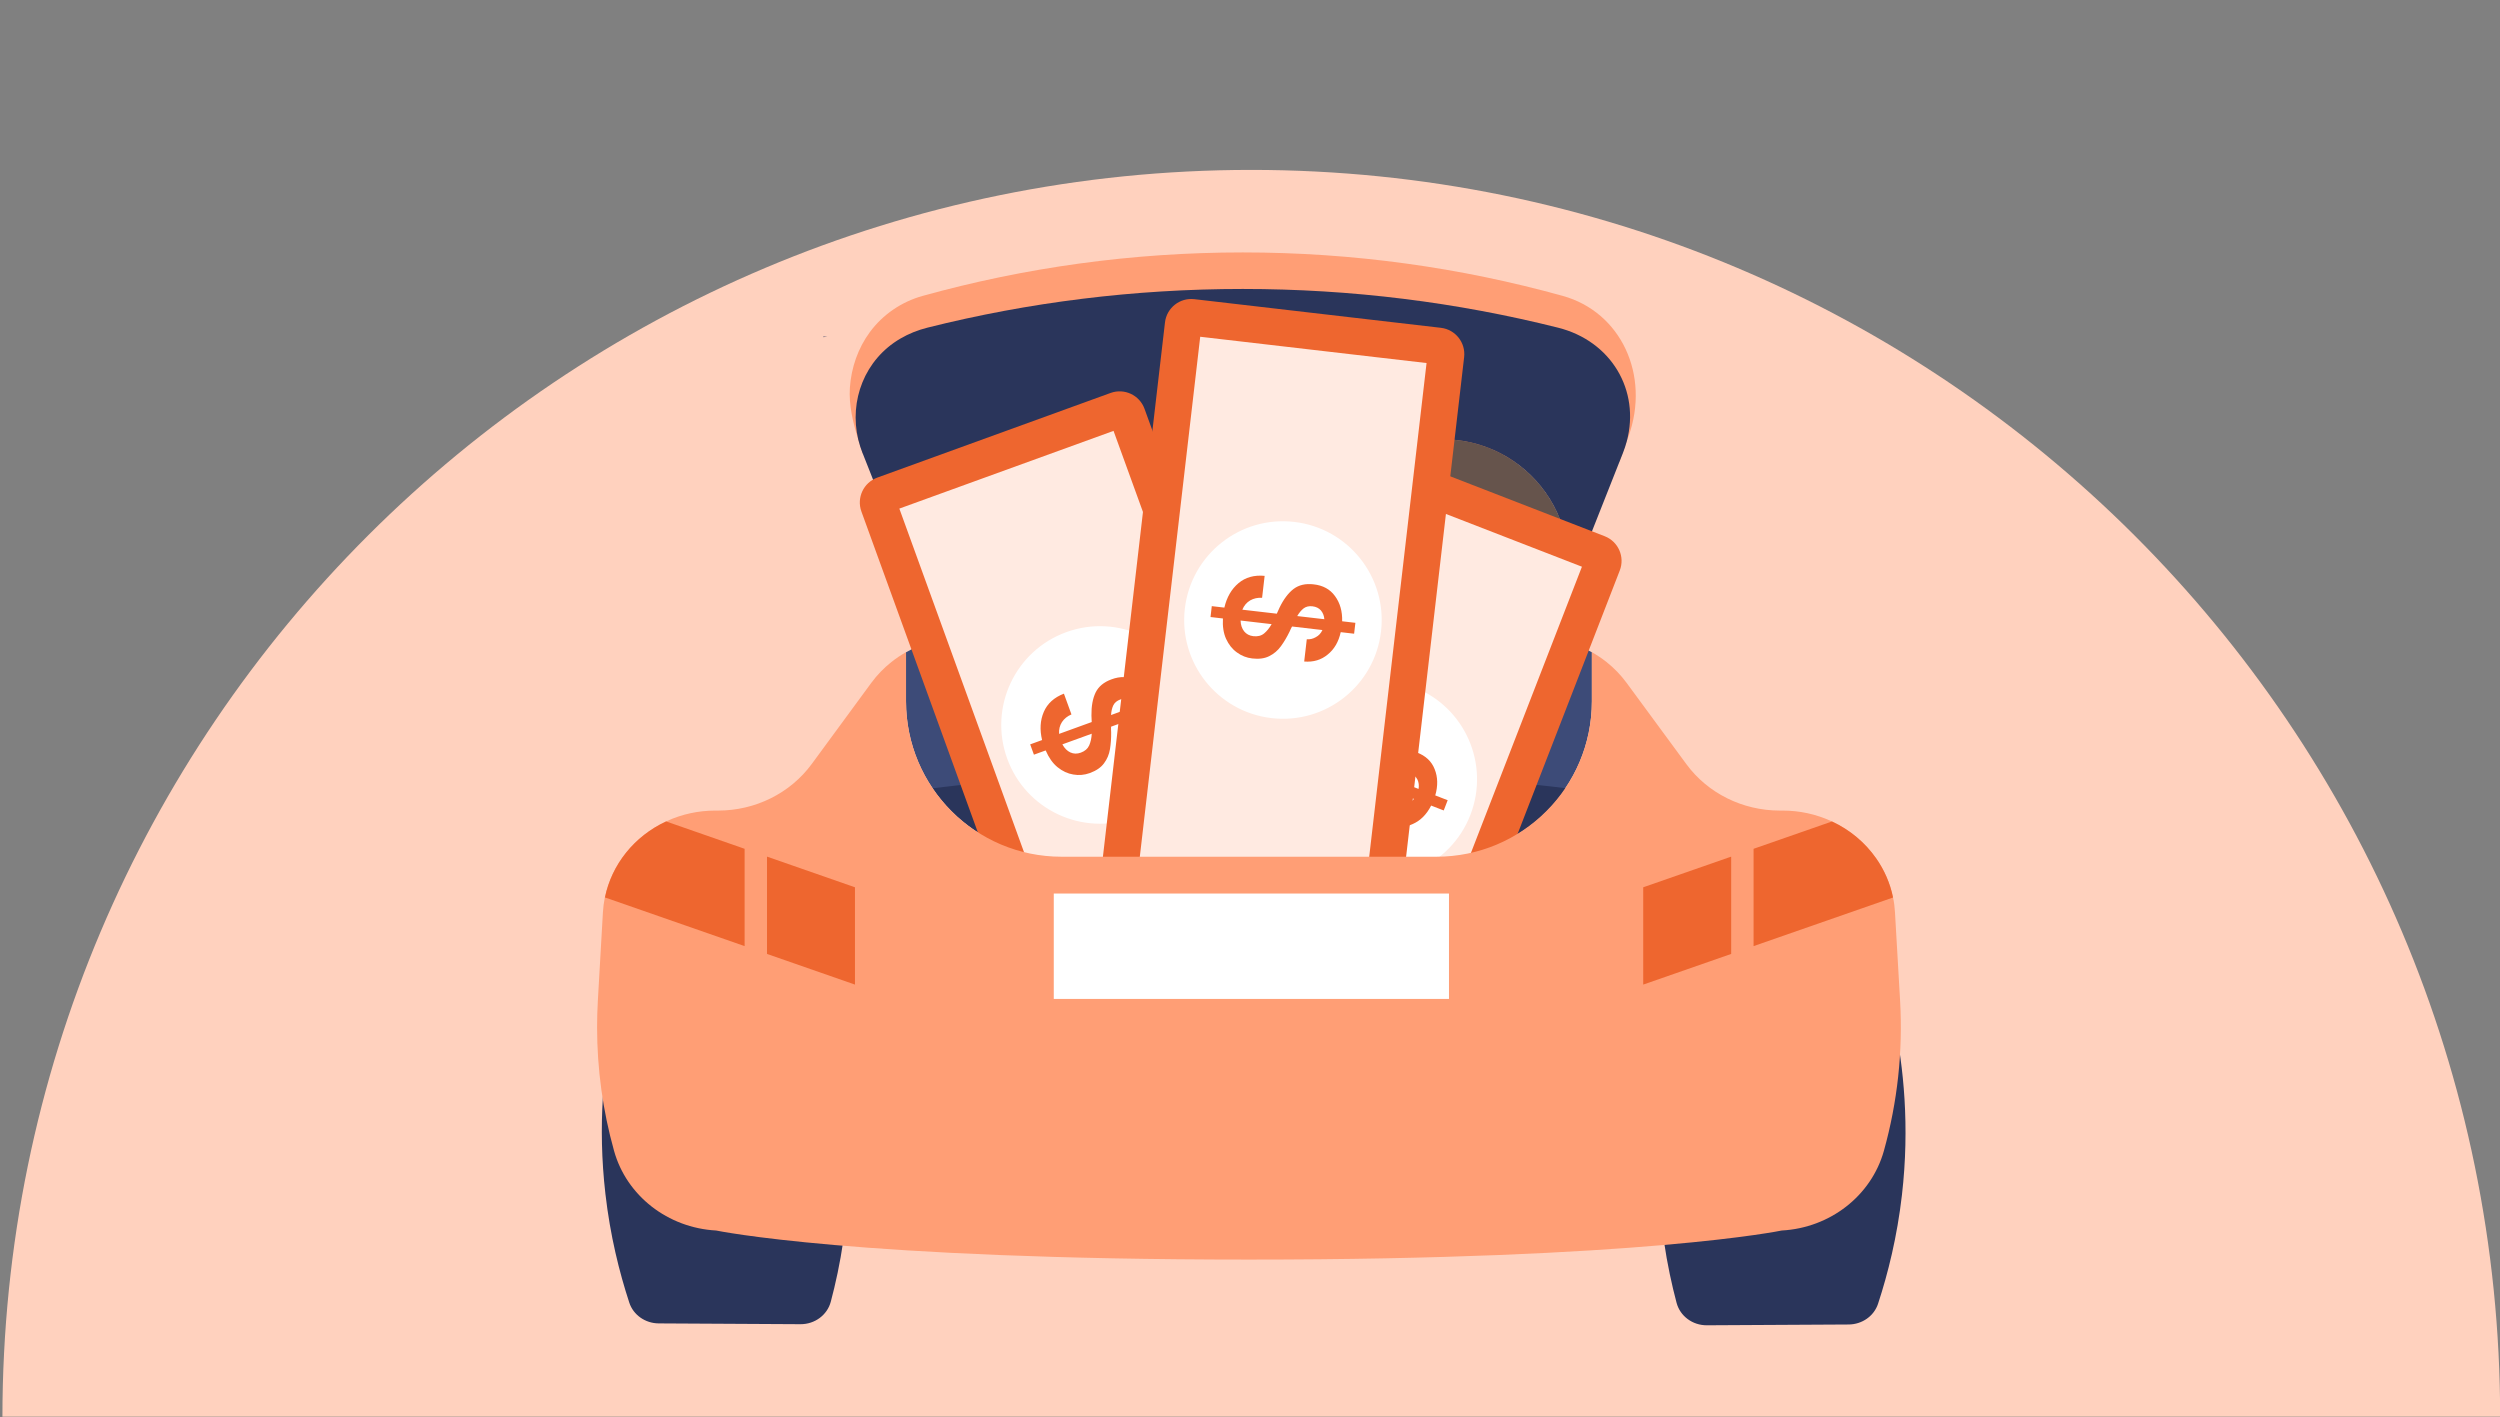 <svg width="515" height="292" viewBox="0 0 515 292" fill="none" xmlns="http://www.w3.org/2000/svg">
<rect x="0" y="0" width="515" height="292" fill="#808080" stroke="none"/>
<g clip-path="url(#clip0_559_5552)">
<path d="M257.766 35C115.682 35 0.5 150.059 0.5 291.991H515.031C515.031 150.059 399.85 35 257.766 35Z" fill="#FFD1BE"/>
<path d="M327.923 134.366V144.476C327.923 162.163 313.578 176.507 295.891 176.507H218.673C200.986 176.507 186.642 162.163 186.642 144.476V134.366C189.739 132.613 193.266 131.557 196.957 131.331C196.957 131.331 197.613 131.229 198.895 131.044C202.883 130.501 212.932 129.26 227.983 128.46C234.146 128.122 241.149 127.866 248.921 127.753C251.617 127.712 254.406 127.691 257.277 127.691C265.808 127.691 273.549 127.876 280.429 128.163C287.914 128.481 294.374 128.901 299.716 129.352C307.549 129.998 312.973 130.675 315.66 131.044C316.941 131.229 317.608 131.331 317.608 131.331C321.299 131.557 324.826 132.613 327.923 134.366Z" fill="#3D4B78"/>
<path opacity="0.4" d="M169.55 69.236H170.422C170.165 69.318 169.909 69.411 169.653 69.503L169.55 69.236Z" fill="#2A355B"/>
<path d="M322.56 162.378C319.054 161.937 313.691 161.332 306.627 160.748C300.423 160.225 292.928 159.733 284.233 159.364C276.246 159.025 267.264 158.82 257.36 158.82C254.027 158.82 250.787 158.841 247.66 158.892C238.637 159.025 230.506 159.323 223.36 159.712C208.523 160.502 197.89 161.66 192.179 162.378C197.931 170.919 207.692 176.538 218.756 176.538H295.974C307.047 176.538 316.798 170.919 322.55 162.378H322.56Z" fill="#2A355B"/>
<path d="M205.109 122.278C205.109 120.596 203.745 119.232 202.063 119.232C200.381 119.232 199.018 120.596 199.018 122.278V132.91C199.018 134.592 200.381 135.956 202.063 135.956C203.745 135.956 205.109 134.592 205.109 132.91V122.278Z" fill="#2A355B"/>
<path d="M310.134 122.278C310.134 120.596 308.771 119.232 307.089 119.232C305.407 119.232 304.043 120.596 304.043 122.278V132.91C304.043 134.592 305.407 135.956 307.089 135.956C308.771 135.956 310.134 134.592 310.134 132.91V122.278Z" fill="#2A355B"/>
<path d="M335.47 89.917L335.121 90.891L333.583 95.187L311.733 94.941C307.581 92.132 302.577 90.491 297.184 90.491H214.88C210.328 90.491 206.052 91.66 202.33 93.721L177.733 93.444L177.692 93.331C177.528 92.839 177.363 92.357 177.21 91.875C177.087 91.486 176.964 91.096 176.841 90.696C176.83 90.655 176.82 90.604 176.8 90.563C175.733 87.097 174.831 83.478 175.077 79.838C175.364 75.736 176.748 71.727 179.189 68.416C181.865 64.786 185.73 62.161 190.078 60.951C211.169 55.096 233.244 52 256.006 52C278.769 52 300.813 55.096 321.915 60.951C333.891 64.273 340.002 77.233 335.47 89.917Z" fill="#FF9E75"/>
<path d="M335.121 90.89C334.906 91.7 334.639 92.51 334.321 93.32L333.583 95.186L324.899 117.149C324.55 118.031 323.925 118.872 323.145 119.569V116.452C323.145 107.501 318.624 99.606 311.733 94.94C307.581 92.131 302.577 90.49 297.184 90.49H214.881C210.328 90.49 206.052 91.659 202.331 93.72C194.333 98.139 188.919 106.66 188.919 116.452V119.6C188.109 118.902 187.463 118.062 187.104 117.159L177.733 93.443L177.692 93.331H177.682C177.343 92.459 177.056 91.577 176.841 90.695C176.831 90.654 176.82 90.603 176.8 90.562C174.893 82.534 178.112 74.054 185.484 69.748C187.207 68.733 189.093 67.995 191.031 67.502C211.825 62.283 233.583 59.525 256.007 59.525C278.431 59.525 300.168 62.283 320.961 67.502C331.912 70.25 337.9 80.401 335.121 90.89Z" fill="#2A355B"/>
<path opacity="0.6" d="M323.145 116.452V119.569C321.894 120.717 320.243 121.517 318.705 121.589C314.706 121.783 310.677 121.958 306.616 122.101C299.152 122.399 291.605 122.614 283.977 122.768C275.508 122.942 266.956 123.024 258.313 123.024C235.879 123.024 213.988 122.44 192.897 121.332C191.523 121.26 190.067 120.584 188.918 119.599V116.452C188.918 102.107 200.546 90.49 214.88 90.49H297.183C311.528 90.49 323.145 102.107 323.145 116.452Z" fill="black"/>
<path opacity="0.6" d="M278.253 90.49L304.276 122.101C296.811 122.399 289.265 122.614 281.636 122.768L255.07 90.49H278.253Z" fill="white"/>
<path d="M271.71 194.325C272.026 195.196 271.577 196.159 270.706 196.475L222.639 213.917C221.767 214.233 220.805 213.783 220.489 212.912L181 104.089C180.684 103.218 181.134 102.255 182.005 101.939L230.072 84.497C230.943 84.181 231.905 84.631 232.221 85.502L271.71 194.325Z" fill="#FFEAE1"/>
<path fill-rule="evenodd" clip-rule="evenodd" d="M275.259 193.036C276.286 195.867 274.824 198.995 271.993 200.022L223.926 217.464C221.095 218.492 217.967 217.029 216.94 214.199L177.451 105.375C176.424 102.544 177.886 99.417 180.717 98.389L228.784 80.947C231.615 79.92 234.742 81.382 235.77 84.213L275.259 193.036ZM267.446 193.64L229.388 88.76L185.264 104.771L223.322 209.652L267.446 193.64Z" fill="#EE662F"/>
<path d="M233.545 168.462C222.984 172.295 211.315 166.84 207.483 156.279C203.65 145.717 209.105 134.049 219.667 130.217C230.228 126.384 241.896 131.839 245.729 142.4C249.561 152.962 244.106 164.63 233.545 168.462Z" fill="white"/>
<path d="M212.217 153.341L214.67 152.451C214.16 150.317 214.276 148.386 215.018 146.657C215.761 144.929 217.143 143.674 219.166 142.892L220.719 147.171C219.885 147.522 219.234 148.045 218.766 148.741C218.305 149.458 218.108 150.271 218.173 151.18L224.893 148.742C224.888 148.528 224.879 148.305 224.866 148.07C224.86 147.857 224.851 147.633 224.838 147.399C224.811 145.471 225.1 143.884 225.705 142.636C226.317 141.409 227.398 140.515 228.948 139.952C230.766 139.269 232.446 139.329 233.987 140.133C235.55 140.929 236.765 142.258 237.632 144.119L240.212 143.183L240.983 145.307L238.371 146.254C238.87 148.225 238.757 150 238.032 151.579C237.337 153.17 236.108 154.321 234.348 155.032L232.772 150.689C233.38 150.445 233.87 150.04 234.241 149.475C234.642 148.923 234.829 148.281 234.804 147.549L228.88 149.698C228.878 149.89 228.876 150.083 228.873 150.275C228.892 150.459 228.9 150.647 228.898 150.84C228.915 152.077 228.833 153.243 228.653 154.336C228.473 155.43 228.058 156.405 227.409 157.263C226.78 158.113 225.807 158.777 224.491 159.254C223.387 159.655 222.257 159.754 221.103 159.551C219.955 159.37 218.872 158.866 217.851 158.041C216.86 157.229 216.046 156.077 215.409 154.587L212.988 155.465L212.217 153.341ZM230.776 144.096C230.097 144.342 229.617 144.744 229.338 145.299C229.081 145.847 228.926 146.513 228.874 147.297L234.161 145.379C233.796 144.77 233.314 144.335 232.714 144.074C232.123 143.834 231.477 143.842 230.776 144.096ZM222.64 155.048C223.489 154.739 224.066 154.243 224.37 153.559C224.675 152.874 224.851 152.069 224.899 151.143L218.848 153.339C219.282 154.138 219.832 154.692 220.496 155C221.161 155.309 221.876 155.325 222.64 155.048Z" fill="#EE662F"/>
<path d="M288.294 224.084C287.959 224.948 286.987 225.377 286.123 225.042L238.449 206.551C237.585 206.216 237.157 205.244 237.492 204.38L279.354 96.448C279.689 95.584 280.661 95.155 281.525 95.49L329.198 113.981C330.062 114.316 330.491 115.288 330.156 116.152L288.294 224.084Z" fill="#FFEAE1"/>
<path fill-rule="evenodd" clip-rule="evenodd" d="M291.813 225.449C290.724 228.257 287.565 229.65 284.758 228.561L237.084 210.071C234.276 208.982 232.883 205.823 233.972 203.016L275.834 95.083C276.923 92.275 280.082 90.882 282.889 91.971L330.563 110.461C333.371 111.55 334.764 114.709 333.675 117.517L291.813 225.449ZM285.532 220.764L325.878 116.742L282.115 99.768L241.769 203.79L285.532 220.764Z" fill="#EE662F"/>
<path d="M276.569 179.499C266.094 175.436 260.896 163.651 264.959 153.176C269.022 142.701 280.807 137.503 291.282 141.566C301.756 145.628 306.955 157.413 302.892 167.888C298.829 178.363 287.044 183.561 276.569 179.499Z" fill="white"/>
<path d="M270.457 154.077L272.89 155.021C273.91 153.078 275.268 151.7 276.964 150.887C278.66 150.074 280.527 150.038 282.565 150.78L280.919 155.025C280.061 154.74 279.226 154.705 278.415 154.922C277.597 155.159 276.913 155.641 276.364 156.368L283.029 158.953C283.166 158.789 283.306 158.615 283.45 158.43C283.587 158.265 283.727 158.091 283.872 157.906C285.12 156.437 286.382 155.431 287.658 154.89C288.926 154.369 290.328 154.406 291.866 155.003C293.685 155.684 294.91 156.834 295.542 158.454C296.195 160.081 296.235 161.881 295.664 163.854L298.223 164.846L297.406 166.953L294.816 165.948C293.894 167.761 292.642 169.023 291.058 169.735C289.486 170.476 287.804 170.534 286.011 169.911L287.681 165.604C288.3 165.82 288.935 165.837 289.587 165.656C290.252 165.504 290.815 165.144 291.278 164.576L285.403 162.297C285.274 162.44 285.146 162.583 285.018 162.727C284.911 162.878 284.793 163.025 284.665 163.168C283.863 164.111 283.035 164.935 282.18 165.64C281.325 166.346 280.371 166.807 279.317 167.026C278.284 167.252 277.115 167.112 275.81 166.606C274.715 166.181 273.799 165.512 273.063 164.6C272.318 163.708 271.833 162.616 271.608 161.323C271.396 160.059 271.54 158.657 272.041 157.115L269.64 156.184L270.457 154.077ZM290.516 159.326C289.842 159.064 289.217 159.051 288.642 159.286C288.087 159.529 287.533 159.928 286.978 160.485L292.221 162.519C292.347 161.82 292.27 161.175 291.99 160.584C291.702 160.015 291.211 159.595 290.516 159.326ZM277.184 162.22C278.026 162.547 278.787 162.552 279.466 162.237C280.146 161.922 280.808 161.432 281.454 160.766L275.453 158.438C275.254 159.325 275.303 160.104 275.6 160.774C275.898 161.444 276.426 161.926 277.184 162.22Z" fill="#EE662F"/>
<path d="M284.504 188.132C284.397 189.053 283.564 189.712 282.644 189.605L231.852 183.705C230.931 183.598 230.272 182.766 230.379 181.845L243.736 66.852C243.843 65.931 244.676 65.272 245.596 65.379L296.389 71.279C297.309 71.386 297.968 72.219 297.862 73.139L284.504 188.132Z" fill="#FFEAE1"/>
<path fill-rule="evenodd" clip-rule="evenodd" d="M288.254 188.568C287.907 191.559 285.2 193.703 282.209 193.355L231.416 187.455C228.425 187.108 226.282 184.401 226.629 181.41L239.987 66.416C240.334 63.425 243.041 61.282 246.032 61.629L296.824 67.529C299.816 67.877 301.959 70.583 301.612 73.575L288.254 188.568ZM280.997 185.614L293.87 74.787L247.244 69.371L234.371 180.198L280.997 185.614Z" fill="#EE662F"/>
<path d="M261.938 147.93C250.778 146.634 242.782 136.536 244.078 125.376C245.375 114.216 255.473 106.22 266.633 107.516C277.793 108.812 285.789 118.91 284.493 130.07C283.196 141.231 273.098 149.227 261.938 147.93Z" fill="white"/>
<path d="M249.627 124.865L252.219 125.166C252.717 123.028 253.685 121.353 255.122 120.139C256.559 118.926 258.357 118.422 260.516 118.627L259.991 123.149C259.088 123.089 258.272 123.266 257.542 123.679C256.809 124.115 256.269 124.753 255.921 125.596L263.022 126.42C263.112 126.227 263.204 126.023 263.297 125.808C263.388 125.614 263.48 125.41 263.573 125.195C264.412 123.459 265.38 122.168 266.479 121.323C267.575 120.5 268.942 120.183 270.58 120.373C272.512 120.575 273.987 121.38 275.006 122.788C276.047 124.199 276.54 125.931 276.483 127.984L279.209 128.301L278.948 130.545L276.189 130.224C275.753 132.211 274.859 133.747 273.504 134.835C272.17 135.947 270.557 136.427 268.664 136.275L269.197 131.687C269.851 131.74 270.47 131.597 271.055 131.257C271.66 130.943 272.115 130.453 272.42 129.787L266.16 129.059C266.072 129.23 265.984 129.401 265.896 129.572C265.83 129.745 265.753 129.917 265.665 130.088C265.126 131.203 264.532 132.208 263.882 133.106C263.232 134.004 262.425 134.691 261.46 135.167C260.517 135.646 259.351 135.805 257.96 135.643C256.793 135.508 255.739 135.091 254.796 134.393C253.852 133.718 253.108 132.782 252.564 131.588C252.041 130.418 251.827 129.024 251.924 127.406L249.367 127.109L249.627 124.865ZM270.361 124.897C269.643 124.813 269.035 124.958 268.537 125.33C268.062 125.705 267.625 126.231 267.228 126.909L272.815 127.558C272.761 126.85 272.524 126.246 272.105 125.744C271.683 125.265 271.102 124.983 270.361 124.897ZM258.186 131.053C259.083 131.157 259.821 130.971 260.399 130.495C260.978 130.019 261.496 129.378 261.953 128.571L255.559 127.828C255.59 128.737 255.833 129.478 256.29 130.052C256.746 130.625 257.378 130.959 258.186 131.053Z" fill="#EE662F"/>
<path d="M384.153 205.584C387.126 205.655 389.669 207.696 390.233 210.495C392.109 219.713 393.432 231.965 391.802 246.146C390.817 254.748 388.941 262.284 386.88 268.57C386.05 271.102 383.599 272.825 380.831 272.845L351.598 273.009C348.666 273.02 346.103 271.123 345.375 268.385C343.406 260.972 341.694 251.488 341.632 240.435C341.571 227.905 343.652 217.283 345.949 209.265C346.728 206.558 349.332 204.702 352.265 204.784C362.887 205.05 373.52 205.327 384.142 205.594L384.153 205.584Z" fill="#2A355B"/>
<path d="M132.362 205.359C129.388 205.431 126.845 207.471 126.281 210.27C124.405 219.488 123.082 231.741 124.713 245.921C125.697 254.524 127.573 262.06 129.634 268.345C130.465 270.878 132.915 272.6 135.684 272.621L164.916 272.785C167.848 272.795 170.412 270.898 171.14 268.161C173.119 260.747 174.821 251.263 174.882 240.21C174.944 227.68 172.862 217.058 170.566 209.04C169.786 206.333 167.182 204.477 164.249 204.559C153.627 204.826 142.994 205.103 132.372 205.369L132.362 205.359Z" fill="#2A355B"/>
<path d="M388.079 237.082C385.485 246.33 377.005 252.944 367.029 253.487C367.029 253.487 338.453 259.475 257.288 259.475C176.122 259.475 147.536 253.487 147.536 253.487C137.56 252.944 129.08 246.33 126.496 237.082C124.169 228.767 123 220.205 123 211.603C123 209.798 123.051 207.983 123.154 206.178L124.2 187.938C124.261 186.892 124.394 185.877 124.6 184.862C125.994 178.095 130.628 172.271 137.211 169.215C137.273 169.174 137.334 169.154 137.406 169.123C138.954 168.416 140.574 167.882 142.235 167.523C143.896 167.165 145.598 166.98 147.311 166.98H147.926C155.595 166.98 162.783 163.412 167.202 157.403L179.486 140.67C180.675 139.05 182.069 137.615 183.628 136.374C184.571 135.625 185.586 134.949 186.642 134.344V144.454C186.642 162.14 200.987 176.485 218.674 176.485H295.891C313.589 176.485 327.923 162.14 327.923 144.454V134.344C328.979 134.949 329.994 135.625 330.937 136.374C332.496 137.615 333.89 139.05 335.08 140.67L347.384 157.403C351.793 163.412 358.98 166.98 366.65 166.98H367.265C370.689 166.98 374.073 167.708 377.169 169.123C377.241 169.154 377.313 169.185 377.385 169.215C381.127 170.958 384.224 173.604 386.469 176.792C388.171 179.212 389.371 181.96 389.966 184.882C390.181 185.877 390.314 186.902 390.366 187.938L391.422 206.178C392.016 216.586 390.888 227.013 388.079 237.082Z" fill="#FF9E75"/>
<path d="M298.49 184.068H217.077V205.778H298.49V184.068Z" fill="white"/>
<path d="M153.391 174.854V194.899L124.62 184.872C126.015 178.104 130.639 172.27 137.221 169.215L153.391 174.854Z" fill="#EE662F"/>
<path d="M176.123 202.826L158.005 196.51V176.465L176.123 182.781V202.826Z" fill="#EE662F"/>
<path d="M389.976 184.881L361.236 194.899V174.854L377.385 169.225C381.127 170.957 384.234 173.603 386.469 176.792C388.171 179.211 389.371 181.959 389.966 184.881H389.976Z" fill="#EE662F"/>
<path d="M338.504 202.826L356.622 196.51V176.465L338.504 182.781V202.826Z" fill="#EE662F"/>
</g>
<defs>
<clipPath id="clip0_559_5552">
<rect width="515" height="291.84" fill="white"/>
</clipPath>
</defs>
</svg>

